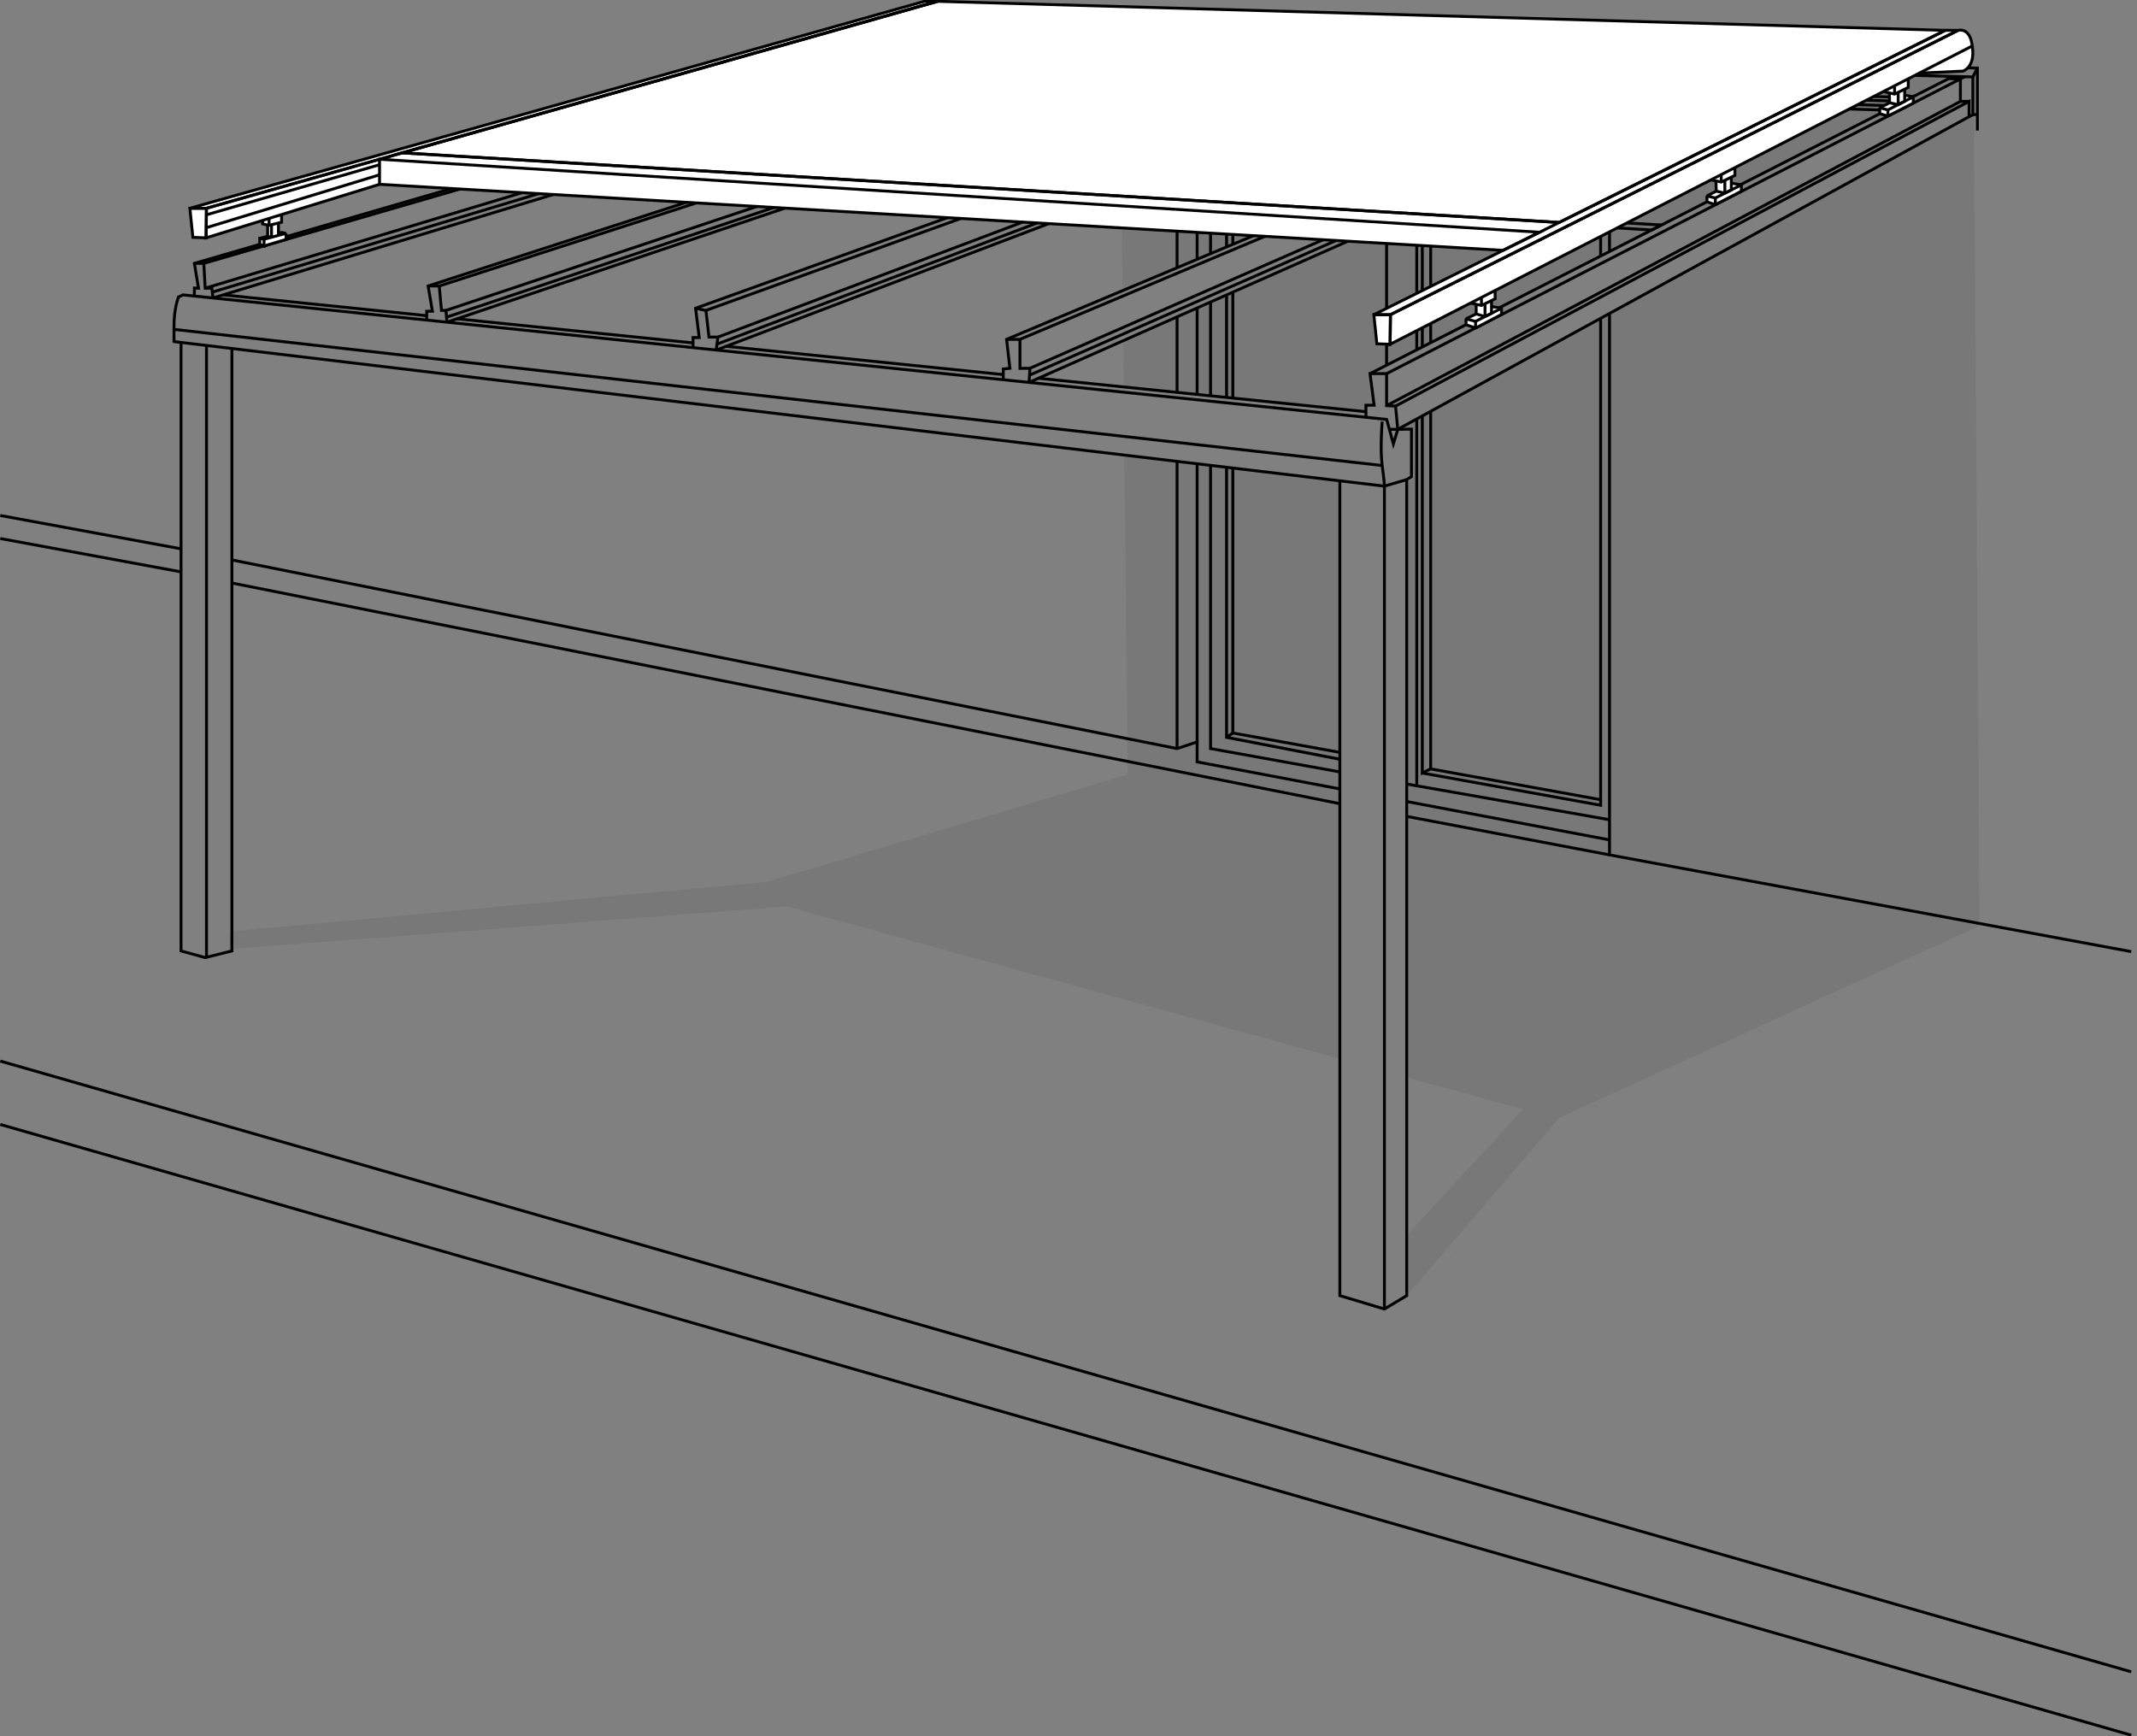 <svg width="288" height="234" viewBox="0 0 288 234" fill="none" xmlns="http://www.w3.org/2000/svg">
<rect x="0" y="0" width="288" height="234" fill="#808080" stroke="none"/>
<g clip-path="url(#clip0_4862_606)">
<g style="mix-blend-mode:multiply" opacity="0.08">
<path d="M106.063 122.168L30.905 127.914V125.553L103.378 118.852" fill="#231F20"/>
</g>
<g style="mix-blend-mode:multiply" opacity="0.08">
<path d="M189.58 174.621L189.727 166.351L205.238 149.508L210.165 150.658" fill="#231F20"/>
</g>
<g style="mix-blend-mode:multiply" opacity="0.08">
<path d="M151.203 30.641L151.288 39.167L169.282 31.425H184.225L151.366 46.016L151.429 52.173L183.999 55.489L184.085 54.674L185.073 54.612L184.638 50.45L263.033 10.366L265.99 10.242H258.916L151.203 30.641Z" fill="#231F20"/>
</g>
<g style="mix-blend-mode:multiply" opacity="0.08">
<path d="M180.567 142.706V64.799L151.53 61.476L151.989 104.378L103.378 118.852L106.063 122.168L180.567 142.706Z" fill="#231F20"/>
</g>
<g style="mix-blend-mode:multiply" opacity="0.08">
<path d="M265.99 10.242L265.586 15.647L187.976 57.865H190.288L190.513 64.372L189.727 65.157L189.58 145.191L205.386 149.547L210.165 150.658L266.776 124.769L266.745 120.063L265.99 10.242Z" fill="#231F20"/>
</g>
<g style="mix-blend-mode:multiply" opacity="0.08">
<path d="M189.579 174.621L215.247 151.985L189.548 174.675" fill="#231F20"/>
</g>
<path d="M186.272 56.825C186.272 56.825 185.968 60.56 186.272 62.734C186.575 64.916 186.575 65.514 186.575 65.514" stroke="black" stroke-width="0.39" stroke-miterlimit="10"/>
<path d="M189.579 64.636L186.575 65.522L23.449 46.039C23.449 46.039 23.449 46.264 23.449 43.904C23.449 41.73 23.955 40.293 24.041 40.076V40.044L24.655 39.742L186.879 56.53L187.782 59.83L188.381 57.873" stroke="black" stroke-width="0.39" stroke-miterlimit="10"/>
<path d="M180.567 64.636V174.621L186.575 176.422L189.58 174.621V64.636L190.218 64.248V58.541V57.834L188.373 57.865L188.077 54.728L265.368 13.666V15.724" stroke="black" stroke-width="0.39" stroke-miterlimit="10"/>
<path d="M223.481 13.915L253.336 14.816" stroke="black" stroke-width="0.39" stroke-miterlimit="10"/>
<path d="M186.871 12.82L186.949 12.828L212.04 13.573H212.196" stroke="black" stroke-width="0.39" stroke-miterlimit="10"/>
<path d="M152.526 11.795L174.52 12.455H174.598" stroke="black" stroke-width="0.39" stroke-miterlimit="10"/>
<path d="M87.875 22.169L124.687 10.964L141.07 11.454L141.257 11.461" stroke="black" stroke-width="0.39" stroke-miterlimit="10"/>
<path d="M28.749 40.145L86.186 22.682" stroke="black" stroke-width="0.39" stroke-miterlimit="10"/>
<path d="M27.465 35.494L27.652 38.841H28.555L28.695 40.107" stroke="black" stroke-width="0.39" stroke-miterlimit="10"/>
<path d="M265.881 10.366V15.46L265.282 15.771L188.373 57.865H187.237" stroke="black" stroke-width="0.39" stroke-miterlimit="10"/>
<path d="M38.205 32L122.881 7.369" stroke="black" stroke-width="0.39" stroke-miterlimit="10"/>
<path d="M26.197 39.905V38.818L26.749 38.841L26.197 35.494L35.03 32.924" stroke="black" stroke-width="0.39" stroke-miterlimit="10"/>
<path d="M153.826 8.021V10.498L60.098 41.838" stroke="black" stroke-width="0.39" stroke-miterlimit="10"/>
<path d="M59.195 38.546L153.46 8.091" stroke="black" stroke-width="0.39" stroke-miterlimit="10"/>
<path d="M60.168 42.747L114.453 24.561" stroke="black" stroke-width="0.39" stroke-miterlimit="10"/>
<path d="M57.507 43.142V41.947H58.277L57.693 38.545L151.81 8.037" stroke="black" stroke-width="0.39" stroke-miterlimit="10"/>
<path d="M115.877 24.646L60.285 43.406" stroke="black" stroke-width="0.39" stroke-miterlimit="10"/>
<path d="M153.826 11.834L117.659 24.041L117.504 24.095" stroke="black" stroke-width="0.39" stroke-miterlimit="10"/>
<path d="M221.722 13.263L253.919 14.218" stroke="black" stroke-width="0.39" stroke-miterlimit="10"/>
<path d="M184.871 12.168L186.949 12.23L213.395 13.014H213.527" stroke="black" stroke-width="0.39" stroke-miterlimit="10"/>
<path d="M176.069 11.904H176.154" stroke="black" stroke-width="0.39" stroke-miterlimit="10"/>
<path d="M86.03 22.037L124.687 10.366L142.782 10.91H142.953" stroke="black" stroke-width="0.39" stroke-miterlimit="10"/>
<path d="M28.617 39.369L84.077 22.627" stroke="black" stroke-width="0.39" stroke-miterlimit="10"/>
<path d="M123.185 6.794V6.235L124.384 5.87L266.489 9.17V17.595" stroke="black" stroke-width="0.39" stroke-miterlimit="10"/>
<path d="M184.085 56.242V54.612H185.19L184.638 50.356H186.871V54.674L188.078 54.728" stroke="black" stroke-width="0.39" stroke-miterlimit="10"/>
<path d="M257.803 13.045L262.605 10.599L264.2 10.638L186.871 50.356" stroke="black" stroke-width="0.39" stroke-miterlimit="10"/>
<path d="M234.564 24.895L253.343 15.32" stroke="black" stroke-width="0.39" stroke-miterlimit="10"/>
<path d="M202.032 41.489L230.057 27.193" stroke="black" stroke-width="0.39" stroke-miterlimit="10"/>
<path d="M184.637 50.356L197.58 43.756" stroke="black" stroke-width="0.39" stroke-miterlimit="10"/>
<path d="M186.871 54.674L264.2 13.667V10.638" stroke="black" stroke-width="0.39" stroke-miterlimit="10"/>
<path d="M264.2 13.666H265.368" stroke="black" stroke-width="0.39" stroke-miterlimit="10"/>
<path d="M266.488 9.171L265.881 10.366L122.881 6.794V7.369" stroke="black" stroke-width="0.39" stroke-miterlimit="10"/>
<path d="M27.652 38.841L124.088 9.768L124.383 9.629V7.423" stroke="black" stroke-width="0.39" stroke-miterlimit="10"/>
<path d="M124.384 9.232L145.942 9.869H146.175" stroke="black" stroke-width="0.39" stroke-miterlimit="10"/>
<path d="M153.826 10.102L178.995 10.84H179.088" stroke="black" stroke-width="0.39" stroke-miterlimit="10"/>
<path d="M186.544 11.065L215.955 11.927H216.119" stroke="black" stroke-width="0.39" stroke-miterlimit="10"/>
<path d="M254.635 13.069L223.053 12.137" stroke="black" stroke-width="0.39" stroke-miterlimit="10"/>
<path d="M223.037 12.642L254.651 13.604" stroke="black" stroke-width="0.39" stroke-miterlimit="10"/>
<path d="M186.498 11.523L214.866 12.393H215.013" stroke="black" stroke-width="0.39" stroke-miterlimit="10"/>
<path d="M153.662 10.521L177.804 11.259H177.936" stroke="black" stroke-width="0.39" stroke-miterlimit="10"/>
<path d="M124.384 9.628L144.782 10.25H144.984" stroke="black" stroke-width="0.39" stroke-miterlimit="10"/>
<path d="M148.876 26.603L96.747 46.334L96.63 46.381" stroke="black" stroke-width="0.39" stroke-miterlimit="10"/>
<path d="M186.84 12.238L150.51 25.99L150.432 26.021" stroke="black" stroke-width="0.39" stroke-miterlimit="10"/>
<path d="M186.871 12.261V12.82L152.028 26.075L151.934 26.106" stroke="black" stroke-width="0.39" stroke-miterlimit="10"/>
<path d="M96.568 47.165L150.393 26.696" stroke="black" stroke-width="0.39" stroke-miterlimit="10"/>
<path d="M95.136 41.838L95.549 45.433H96.747L96.529 47.134" stroke="black" stroke-width="0.39" stroke-miterlimit="10"/>
<path d="M93.4 46.854V45.495H94.233L93.743 41.543L184.637 8.844L184.785 8.798" stroke="black" stroke-width="0.39" stroke-miterlimit="10"/>
<path d="M186.583 8.906V11.531L96.747 45.433" stroke="black" stroke-width="0.39" stroke-miterlimit="10"/>
<path d="M138.805 50.535L187.813 29.01L187.976 28.94" stroke="black" stroke-width="0.39" stroke-miterlimit="10"/>
<path d="M223.528 13.356V13.962L191.019 28.358L190.934 28.397" stroke="black" stroke-width="0.39" stroke-miterlimit="10"/>
<path d="M189.393 28.304L189.509 28.257L223.465 13.34" stroke="black" stroke-width="0.39" stroke-miterlimit="10"/>
<path d="M138.719 51.521L189.315 29.111L189.509 29.026" stroke="black" stroke-width="0.39" stroke-miterlimit="10"/>
<path d="M137.458 45.736V49.65L138.805 49.634L138.743 50.62L138.68 51.498" stroke="black" stroke-width="0.39" stroke-miterlimit="10"/>
<path d="M135.209 51.18V49.728L136.104 49.634L135.653 45.736L221.45 9.691H223.154V12.649L138.805 49.634" stroke="black" stroke-width="0.39" stroke-miterlimit="10"/>
<path d="M148.487 25.904L178.645 27.675" stroke="black" stroke-width="0.39" stroke-miterlimit="10"/>
<path d="M113.822 23.877L138.626 25.329H138.805" stroke="black" stroke-width="0.39" stroke-miterlimit="10"/>
<path d="M102.927 23.885L82.193 22.441L83.641 21.913L104.615 23.334" stroke="black" stroke-width="0.39" stroke-miterlimit="10"/>
<path d="M137.17 25.92L112.165 24.429" stroke="black" stroke-width="0.39" stroke-miterlimit="10"/>
<path d="M177.166 28.296L146.915 26.494" stroke="black" stroke-width="0.39" stroke-miterlimit="10"/>
<path d="M187.68 28.203L192.568 28.49L223.917 30.323L222.602 30.998L191.066 29.119L186.233 28.832" stroke="black" stroke-width="0.39" stroke-miterlimit="10"/>
<path d="M24.399 46.148V128.162L27.652 129.063L31.255 128.162V47.009" stroke="black" stroke-width="0.39" stroke-miterlimit="10"/>
<path d="M27.831 46.559V129.063" stroke="black" stroke-width="0.39" stroke-miterlimit="10"/>
<path d="M23.449 44.393L186.272 62.741" stroke="black" stroke-width="0.39" stroke-miterlimit="10"/>
<path d="M139.949 50.977L184.085 55.489" stroke="black" stroke-width="0.39" stroke-miterlimit="10"/>
<path d="M97.86 46.676L135.209 50.488" stroke="black" stroke-width="0.39" stroke-miterlimit="10"/>
<path d="M93.4 46.217L61.639 42.972L61.585 42.964" stroke="black" stroke-width="0.39" stroke-miterlimit="10"/>
<path d="M30.08 39.742L57.506 42.545" stroke="black" stroke-width="0.39" stroke-miterlimit="10"/>
<path d="M189.58 108.027L216.913 113.199" stroke="black" stroke-width="0.39" stroke-miterlimit="10"/>
<path d="M216.912 42.242V42.382V115.218L287.222 128.255" stroke="black" stroke-width="0.39" stroke-miterlimit="10"/>
<path d="M216.912 30.656V33.84" stroke="black" stroke-width="0.39" stroke-miterlimit="10"/>
<path d="M201.059 23.916L216.913 24.452V29.919" stroke="black" stroke-width="0.39" stroke-miterlimit="10"/>
<path d="M161.585 22.425L188.747 23.373H188.879" stroke="black" stroke-width="0.39" stroke-miterlimit="10"/>
<path d="M158.635 26.502V23.489" stroke="black" stroke-width="0.39" stroke-miterlimit="10"/>
<path d="M158.635 36.084V27.193" stroke="black" stroke-width="0.39" stroke-miterlimit="10"/>
<path d="M158.635 52.779V42.7" stroke="black" stroke-width="0.39" stroke-miterlimit="10"/>
<path d="M158.635 100.891V62.183" stroke="black" stroke-width="0.39" stroke-miterlimit="10"/>
<path d="M192.747 103.617L215.714 107.779V43.026V42.902" stroke="black" stroke-width="0.39" stroke-miterlimit="10"/>
<path d="M215.714 30.586V34.508" stroke="black" stroke-width="0.39" stroke-miterlimit="10"/>
<path d="M215.714 29.841V28.459L193.486 27.387L193.237 27.379" stroke="black" stroke-width="0.39" stroke-miterlimit="10"/>
<path d="M166.146 26.945V25.896L181.042 26.665" stroke="black" stroke-width="0.39" stroke-miterlimit="10"/>
<path d="M166.146 32.869V27.644" stroke="black" stroke-width="0.39" stroke-miterlimit="10"/>
<path d="M166.146 53.656V39.377" stroke="black" stroke-width="0.39" stroke-miterlimit="10"/>
<path d="M180.567 101.404L166.146 98.787V62.975" stroke="black" stroke-width="0.39" stroke-miterlimit="10"/>
<path d="M191.681 46.761V29.158" stroke="black" stroke-width="0.39" stroke-miterlimit="10"/>
<path d="M192.809 55.341V103.617L191.681 104.184V56.017" stroke="black" stroke-width="0.39" stroke-miterlimit="10"/>
<path d="M192.809 29.227V46.186" stroke="black" stroke-width="0.39" stroke-miterlimit="10"/>
<path d="M186.871 30.097V49.215" stroke="black" stroke-width="0.39" stroke-miterlimit="10"/>
<path d="M190.934 47.087V29.064" stroke="black" stroke-width="0.39" stroke-miterlimit="10"/>
<path d="M216.912 110.481L190.934 105.908V56.437" stroke="black" stroke-width="0.39" stroke-miterlimit="10"/>
<path d="M215.714 28.459V25.19L199.534 24.662H199.37" stroke="black" stroke-width="0.39" stroke-miterlimit="10"/>
<path d="M163.142 26.766V23.287L187.019 24.157" stroke="black" stroke-width="0.39" stroke-miterlimit="10"/>
<path d="M163.142 34.189V27.465" stroke="black" stroke-width="0.39" stroke-miterlimit="10"/>
<path d="M163.142 53.346V40.705" stroke="black" stroke-width="0.39" stroke-miterlimit="10"/>
<path d="M180.567 104.036L163.142 100.891V62.718" stroke="black" stroke-width="0.39" stroke-miterlimit="10"/>
<path d="M190.934 105.908L189.58 105.667" stroke="black" stroke-width="0.39" stroke-miterlimit="10"/>
<path d="M161.336 26.657V22.472" stroke="black" stroke-width="0.39" stroke-miterlimit="10"/>
<path d="M161.336 34.943V27.356" stroke="black" stroke-width="0.39" stroke-miterlimit="10"/>
<path d="M161.336 53.16V41.504" stroke="black" stroke-width="0.39" stroke-miterlimit="10"/>
<path d="M161.336 99.991V62.509" stroke="black" stroke-width="0.39" stroke-miterlimit="10"/>
<path d="M191.681 104.184L215.714 108.532V107.779" stroke="black" stroke-width="0.39" stroke-miterlimit="10"/>
<path d="M266.488 15.414L265.881 15.46" stroke="black" stroke-width="0.39" stroke-miterlimit="10"/>
<path d="M124.687 21.68V24.514" stroke="black" stroke-width="0.39" stroke-miterlimit="10"/>
<path d="M124.687 10.964V16.749" stroke="black" stroke-width="0.39" stroke-miterlimit="10"/>
<path d="M287.222 225.318L0.039 143.009" stroke="black" stroke-width="0.39" stroke-miterlimit="10"/>
<path d="M166.146 98.787L165.383 99.323" stroke="black" stroke-width="0.4" stroke-miterlimit="10"/>
<path d="M195.51 26.37L215.714 27.356" stroke="black" stroke-width="0.4" stroke-miterlimit="10"/>
<path d="M165.305 26.89V24.902L182.879 25.756L183.19 25.764" stroke="black" stroke-width="0.4" stroke-miterlimit="10"/>
<path d="M165.305 33.281V27.589" stroke="black" stroke-width="0.4" stroke-miterlimit="10"/>
<path d="M165.305 53.563V39.773" stroke="black" stroke-width="0.4" stroke-miterlimit="10"/>
<path d="M180.567 102.328L165.305 99.377V62.975" stroke="black" stroke-width="0.4" stroke-miterlimit="10"/>
<path d="M166.146 25.896L165.305 24.902" stroke="black" stroke-width="0.4" stroke-miterlimit="10"/>
<path d="M287.222 233.86L0.039 151.551" stroke="black" stroke-width="0.39" stroke-miterlimit="10"/>
<path d="M186.575 65.522V176.422" stroke="black" stroke-width="0.39" stroke-miterlimit="10"/>
<path d="M176.069 11.904L154.129 11.267L116.095 24.009" stroke="black" stroke-width="0.39" stroke-miterlimit="10"/>
<path d="M93.743 41.543L95.136 41.838L186.498 8.875" stroke="black" stroke-width="0.39" stroke-miterlimit="10"/>
<path d="M57.693 38.546H59.195L59.499 41.838H60.098L60.223 43.36" stroke="black" stroke-width="0.39" stroke-miterlimit="10"/>
<path d="M26.197 35.494H27.465L124.29 7.4" stroke="black" stroke-width="0.39" stroke-miterlimit="10"/>
<path d="M135.653 45.736H137.458L223.154 9.691" stroke="black" stroke-width="0.39" stroke-miterlimit="10"/>
<path d="M27.776 32.054L25.994 31.992L25.582 28.071L124.687 0.147L262.161 4.092H263.889C263.889 4.092 265.492 3.58 265.796 6.196C266.099 8.813 265.119 9.279 264.574 9.574L258.651 9.862L257.18 10.615L187.346 46.396L185.564 46.334L185.151 42.413L202.553 33.739L51.156 24.84L27.784 32.054H27.776Z" fill="white"/>
<path d="M35.014 32.924V32.124L36.073 31.844V30.33L35.388 30.175V29.709L37.949 28.909V29.95L37.528 30.058V31.441L37.98 31.332L38.548 31.448V32.264L35.583 33.149L35.014 32.924Z" fill="white"/>
<path d="M197.58 43.756L198.856 44.214L202.359 42.405V41.543L201.043 41.318L201.012 41.341V40.503L201.495 40.27V39.027L197.954 40.829L198.179 40.844L198.942 41.015V42.312L198.888 42.343L197.572 42.964L197.58 43.756Z" fill="white"/>
<path d="M230.587 24.235L231.256 24.382L231.295 25.764L230.042 26.409L230.05 27.209L231.194 27.589L234.681 25.795V24.918L233.357 24.693L233.319 24.732V23.877L233.809 23.637V22.495L230.587 24.002V24.235Z" fill="white"/>
<path d="M253.343 15.32L253.328 14.513L254.667 13.853L254.62 12.517L253.678 12.307L257.173 10.506V10.7V11.779L256.69 12.005L256.698 12.843L256.721 12.828L257.85 13.053V13.899L254.425 15.646L253.343 15.32Z" fill="white"/>
<path d="M185.556 46.334L185.151 42.413H187.385L187.338 46.396L185.556 46.334Z" stroke="black" stroke-width="0.39" stroke-miterlimit="10"/>
<path d="M185.151 42.413L262.161 4.092H263.889L187.385 42.413H185.151Z" stroke="black" stroke-width="0.39" stroke-linejoin="bevel"/>
<path d="M187.385 42.413L263.889 4.092C263.889 4.092 265.5 3.595 265.796 6.197L187.346 46.396L187.393 42.413H187.385Z" stroke="black" stroke-width="0.39" stroke-miterlimit="10"/>
<path d="M258.597 9.861L264.543 9.582C264.543 9.582 266.263 9.085 265.796 6.196" stroke="black" stroke-width="0.39" stroke-miterlimit="10"/>
<path d="M25.994 31.992L25.59 28.071H27.823L27.776 32.054L25.994 31.992Z" stroke="black" stroke-width="0.39" stroke-miterlimit="10"/>
<path d="M25.59 28.071L124.687 0.147H126.415L27.823 28.071H25.59Z" stroke="black" stroke-width="0.39" stroke-linejoin="bevel"/>
<path d="M198.942 41.023V42.304" stroke="black" stroke-width="0.39" stroke-miterlimit="10"/>
<path d="M201.012 41.333L201.043 41.318L202.359 41.543" stroke="black" stroke-width="0.39" stroke-miterlimit="10"/>
<path d="M197.572 42.964L198.895 42.335L198.942 42.304L200.133 42.669L201.012 42.226V40.495" stroke="black" stroke-width="0.39" stroke-miterlimit="10"/>
<path d="M197.58 43.764L197.572 42.972L198.856 43.313V44.214L197.58 43.764Z" stroke="black" stroke-width="0.39" stroke-linejoin="bevel"/>
<path d="M198.856 43.313L202.359 41.543V42.405" stroke="black" stroke-width="0.39" stroke-miterlimit="10"/>
<path d="M200.133 42.669V40.945" stroke="black" stroke-width="0.39" stroke-miterlimit="10"/>
<path d="M201.495 39.183V40.27L199.65 41.17L198.172 40.844" stroke="black" stroke-width="0.39" stroke-miterlimit="10"/>
<path d="M199.65 40.122V41.17" stroke="black" stroke-width="0.39" stroke-miterlimit="10"/>
<path d="M231.256 24.39L231.295 25.757" stroke="black" stroke-width="0.39" stroke-miterlimit="10"/>
<path d="M233.334 24.708L233.357 24.693L234.68 24.918" stroke="black" stroke-width="0.39" stroke-miterlimit="10"/>
<path d="M230.042 26.409L231.311 25.749" stroke="black" stroke-width="0.39" stroke-miterlimit="10"/>
<path d="M230.05 27.209L230.042 26.416L231.178 26.68V27.581L230.05 27.209Z" stroke="black" stroke-width="0.39" stroke-linejoin="bevel"/>
<path d="M231.295 25.756L232.455 26.036L233.326 25.593V23.862" stroke="black" stroke-width="0.39" stroke-miterlimit="10"/>
<path d="M232.455 26.036V24.312" stroke="black" stroke-width="0.39" stroke-miterlimit="10"/>
<path d="M233.809 22.588V23.637L231.964 24.537L230.587 24.235" stroke="black" stroke-width="0.39" stroke-miterlimit="10"/>
<path d="M231.964 23.528V24.537" stroke="black" stroke-width="0.39" stroke-miterlimit="10"/>
<path d="M254.62 12.533L254.659 13.853" stroke="black" stroke-width="0.39" stroke-miterlimit="10"/>
<path d="M256.698 12.843L256.721 12.828L257.85 13.053" stroke="black" stroke-width="0.39" stroke-miterlimit="10"/>
<path d="M253.328 14.513L254.667 13.853" stroke="black" stroke-width="0.39" stroke-miterlimit="10"/>
<path d="M253.336 15.32L253.328 14.521L254.425 14.816V15.646L253.336 15.32Z" stroke="black" stroke-width="0.39" stroke-linejoin="bevel"/>
<path d="M254.425 14.816L257.85 13.053V13.9" stroke="black" stroke-width="0.39" stroke-miterlimit="10"/>
<path d="M254.659 13.853L255.818 14.101L256.69 13.659V12.005" stroke="black" stroke-width="0.39" stroke-miterlimit="10"/>
<path d="M255.818 14.101V12.455" stroke="black" stroke-width="0.39" stroke-miterlimit="10"/>
<path d="M257.172 10.615V11.78L255.328 12.68L253.81 12.339" stroke="black" stroke-width="0.39" stroke-miterlimit="10"/>
<path d="M255.328 11.554V12.68" stroke="black" stroke-width="0.39" stroke-miterlimit="10"/>
<path d="M51.148 21.462V24.84L202.545 33.739L207.472 31.301L51.148 21.462Z" stroke="black" stroke-width="0.39" stroke-miterlimit="10"/>
<path d="M54.199 20.601L210.11 29.981" stroke="black" stroke-width="0.39" stroke-miterlimit="10"/>
<path d="M262.161 4.092L126.399 0.179L54.199 20.601L210.11 29.981L262.161 4.092Z" stroke="black" stroke-width="0.39" stroke-miterlimit="10"/>
<path d="M51.148 24.84L27.776 32.054L27.823 28.071L126.415 0.147" stroke="black" stroke-width="0.39" stroke-miterlimit="10"/>
<path d="M35.014 32.124L36.073 31.844L36.594 31.976" stroke="black" stroke-width="0.39" stroke-miterlimit="10"/>
<path d="M35.014 32.924V32.132L35.583 32.248V33.149L35.014 32.924Z" stroke="black" stroke-width="0.39" stroke-miterlimit="10"/>
<path d="M37.949 28.933V29.95L36.26 30.369L35.388 30.175V29.701" stroke="black" stroke-width="0.39" stroke-miterlimit="10"/>
<path d="M38.548 31.448L37.98 31.332L37.528 31.441" stroke="black" stroke-width="0.39" stroke-miterlimit="10"/>
<path d="M36.26 30.369V29.438" stroke="black" stroke-width="0.39" stroke-miterlimit="10"/>
<path d="M36.073 31.844V30.33" stroke="black" stroke-width="0.39" stroke-miterlimit="10"/>
<path d="M36.594 31.976V30.276" stroke="black" stroke-width="0.39" stroke-miterlimit="10"/>
<path d="M35.583 32.248L38.548 31.448" stroke="black" stroke-width="0.39" stroke-miterlimit="10"/>
<path d="M37.528 31.713V30.059" stroke="black" stroke-width="0.39" stroke-miterlimit="10"/>
<path d="M35.583 33.149L38.548 32.271V31.448" stroke="black" stroke-width="0.39" stroke-miterlimit="10"/>
<path d="M27.823 28.948L51.148 22.2" stroke="black" stroke-width="0.39" stroke-miterlimit="10"/>
<path d="M27.776 30.695L51.148 23.559" stroke="black" stroke-width="0.39" stroke-miterlimit="10"/>
<path d="M198.856 44.214L202.507 42.304" stroke="black" stroke-width="0.39" stroke-linejoin="bevel"/>
<path d="M231.178 27.581L234.68 25.772V24.918L231.178 26.681" stroke="black" stroke-width="0.39" stroke-miterlimit="10"/>
<path d="M254.425 15.647L257.935 13.853" stroke="black" stroke-width="0.39" stroke-linejoin="bevel"/>
<path d="M180.567 108.315L31.17 78.559" stroke="black" stroke-width="0.39" stroke-miterlimit="10"/>
<path d="M180.567 106.327L161.336 102.685V99.991L158.635 100.891L31.17 75.453" stroke="black" stroke-width="0.39" stroke-miterlimit="10"/>
<path d="M216.913 115.218L189.58 110.031" stroke="black" stroke-width="0.39" stroke-miterlimit="10"/>
<path d="M24.399 73.97L0.039 69.474" stroke="black" stroke-width="0.39" stroke-miterlimit="10"/>
<path d="M24.399 77.076L0.039 72.58" stroke="black" stroke-width="0.39" stroke-miterlimit="10"/>
</g>
<defs>
<clipPath id="clip0_4862_606">
<rect width="288" height="234" fill="white"/>
</clipPath>
</defs>
</svg>
